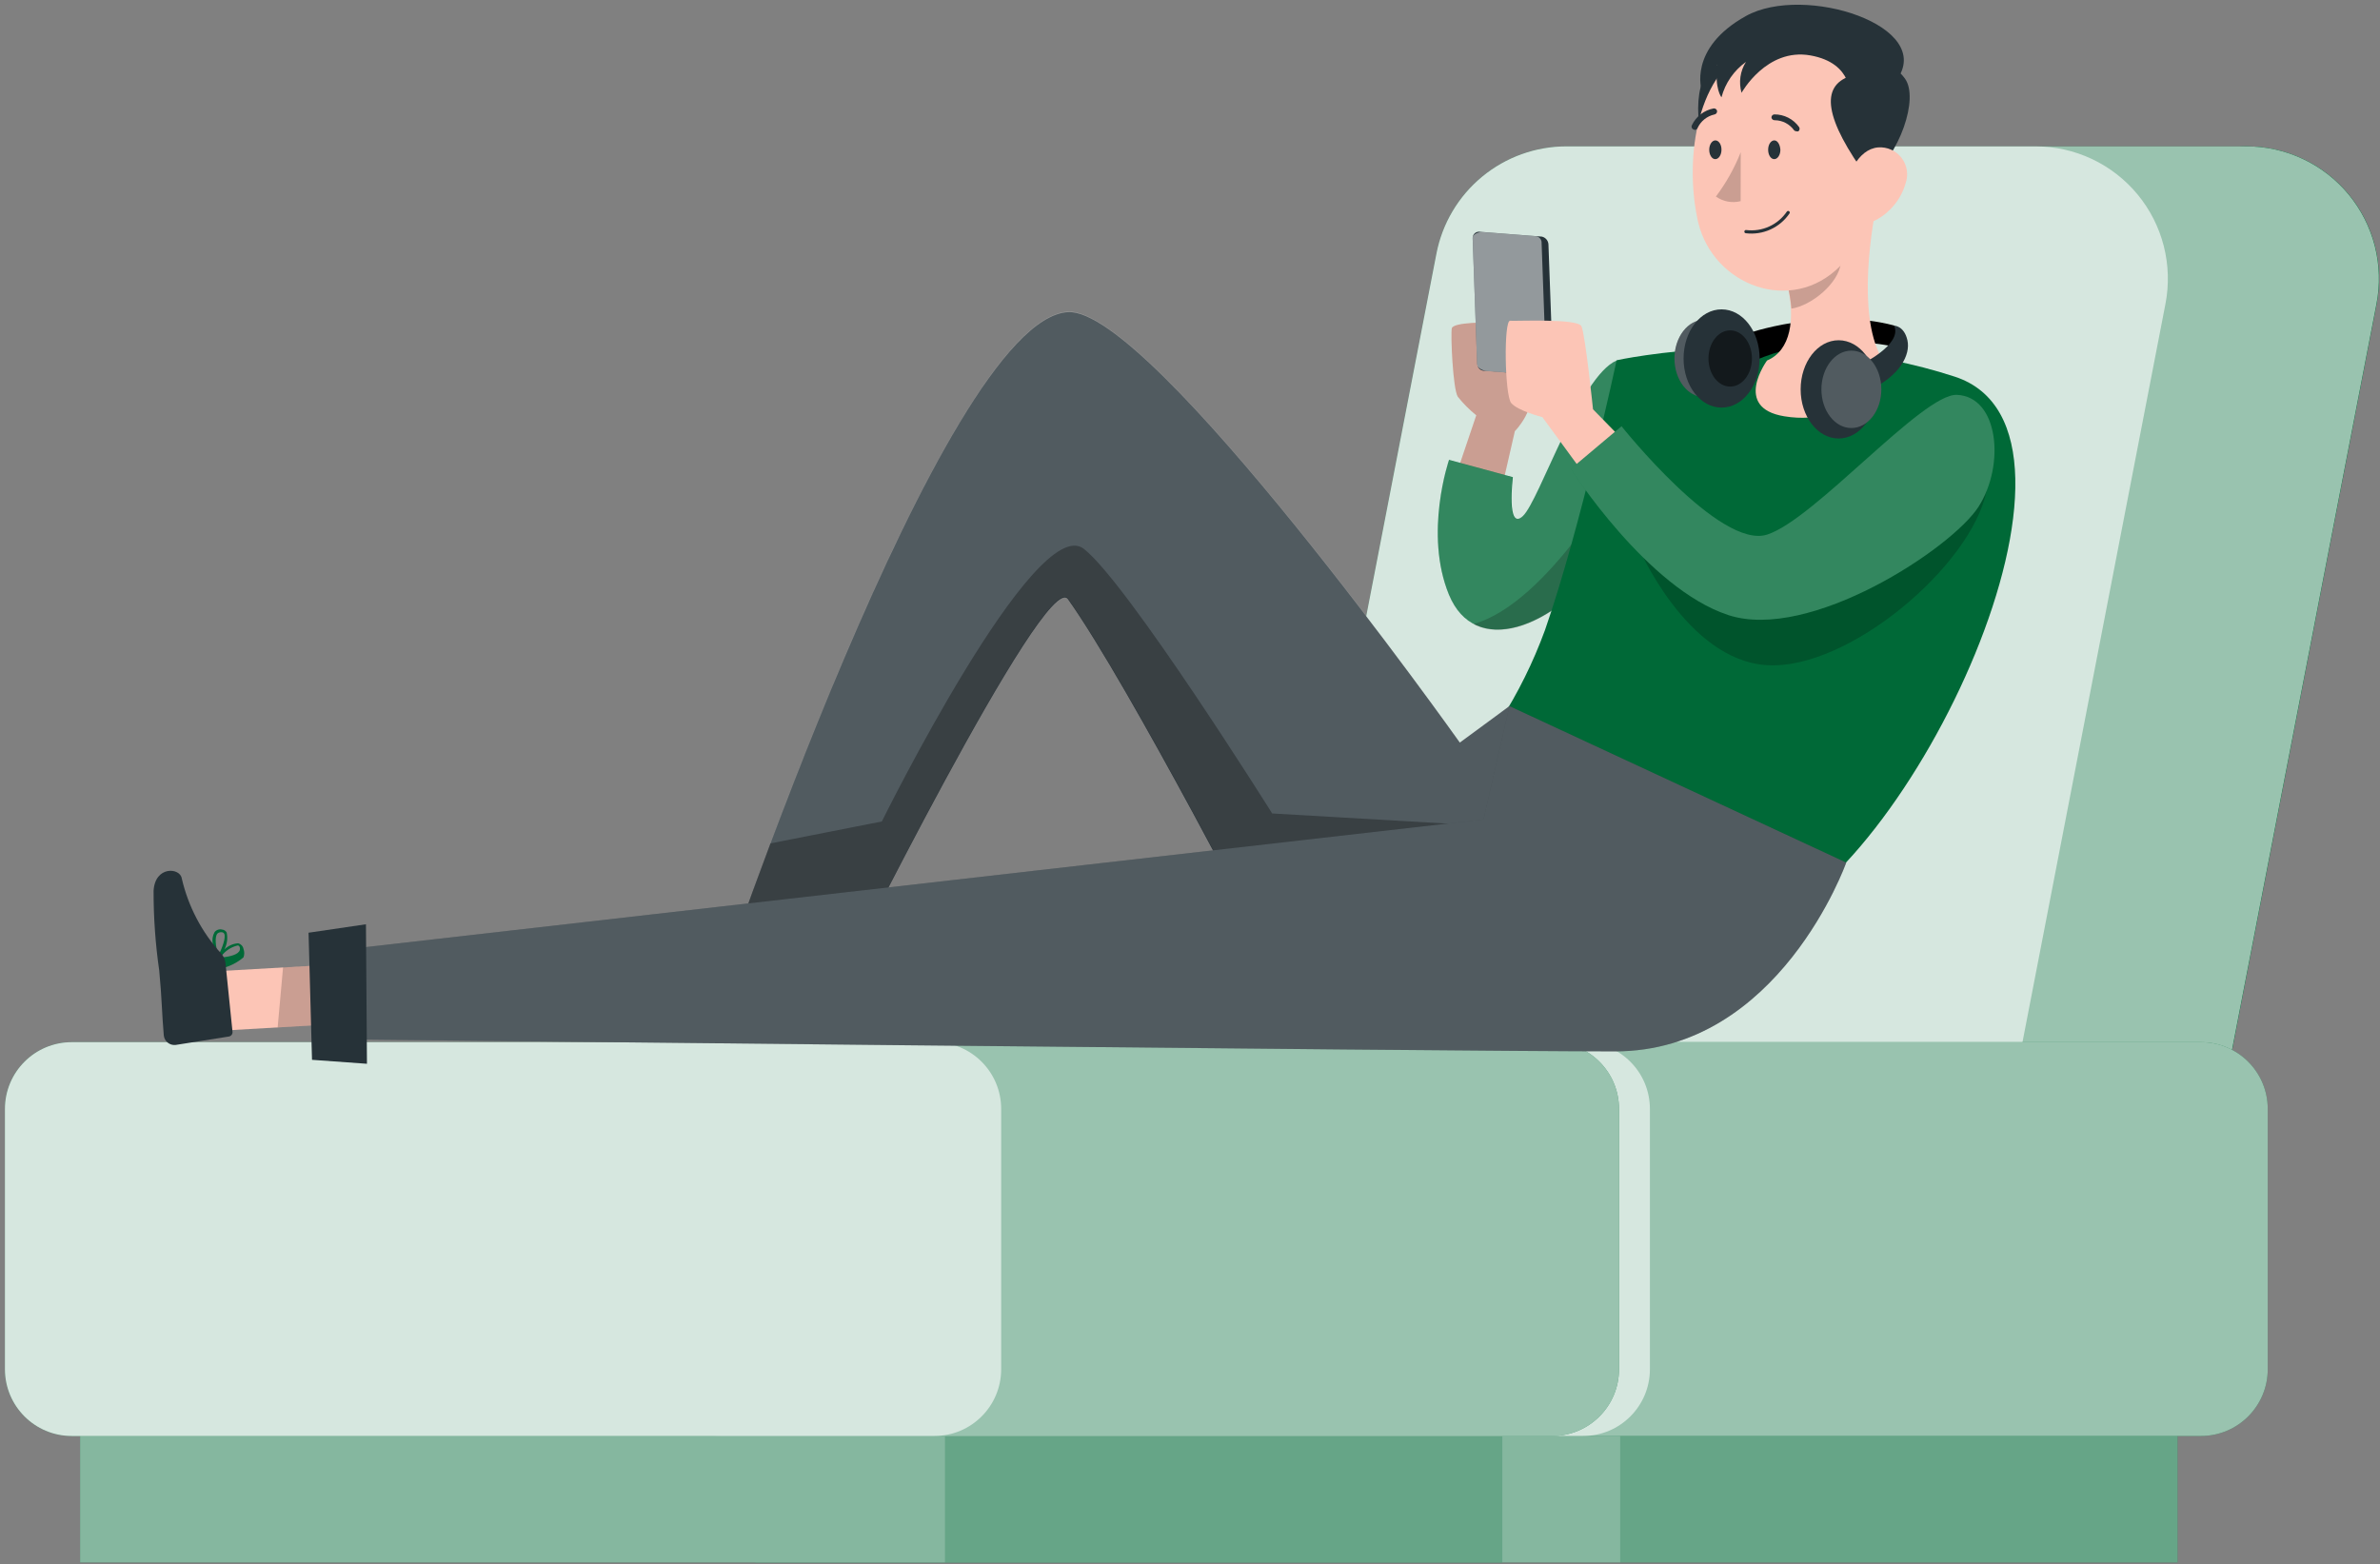 <?xml version="1.0" encoding="UTF-8"?> <svg xmlns="http://www.w3.org/2000/svg" width="388" height="255" viewBox="0 0 388 255" fill="none"><rect x="0" y="0" width="388" height="255" fill="#808080" stroke="none"/><path d="M354.99 230.322H123.147V254.733H354.99V230.322Z" fill="#006937"></path><path opacity="0.4" d="M354.99 230.322H123.147V254.733H354.99V230.322Z" fill="white"></path><path opacity="0.2" d="M264.132 230.322H123.147V254.733H264.132V230.322Z" fill="white"></path><path d="M244.91 230.322H13.067V254.733H244.91V230.322Z" fill="#006937"></path><path opacity="0.4" d="M244.91 230.322H13.067V254.733H244.91V230.322Z" fill="white"></path><path opacity="0.2" d="M154.052 230.322H13.067V254.733H154.052V230.322Z" fill="white"></path><path d="M208.996 171.416H363.824L387.422 49.557C388.029 46.432 387.937 43.212 387.153 40.127C386.369 37.043 384.912 34.169 382.886 31.714C380.861 29.259 378.317 27.282 375.438 25.925C372.559 24.568 369.415 23.866 366.232 23.867H255.367C250.354 23.869 245.497 25.615 241.631 28.806C237.764 31.997 235.129 36.434 234.177 41.356L208.996 171.416Z" fill="#006937"></path><path d="M319.889 171.416H363.852L387.45 49.557C388.057 46.432 387.965 43.212 387.181 40.127C386.397 37.043 384.94 34.169 382.915 31.714C380.889 29.259 378.346 27.282 375.466 25.925C372.587 24.568 369.443 23.866 366.26 23.867C361.247 23.869 356.39 25.615 352.524 28.806C348.657 31.997 346.022 36.434 345.069 41.356L319.889 171.416Z" fill="#006937"></path><g opacity="0.6"><path d="M387.422 49.557L363.824 171.416H208.996L234.177 41.356C235.129 36.434 237.764 31.997 241.631 28.806C245.497 25.615 250.354 23.869 255.367 23.867H366.232C369.415 23.866 372.559 24.568 375.438 25.925C378.317 27.282 380.861 29.259 382.886 31.714C384.912 34.169 386.369 37.043 387.153 40.127C387.937 43.212 388.029 46.432 387.422 49.557Z" fill="white"></path></g><g opacity="0.6"><path d="M353.022 49.557L329.424 171.416H208.996L234.177 41.356C235.129 36.434 237.764 31.997 241.631 28.806C245.497 25.615 250.354 23.869 255.367 23.867H331.832C335.015 23.866 338.159 24.568 341.038 25.925C343.917 27.282 346.461 29.259 348.486 31.714C350.512 34.169 351.969 37.043 352.753 40.127C353.537 43.212 353.629 46.432 353.022 49.557Z" fill="white"></path></g><path d="M358.816 169.916H117.452C111.44 169.916 106.567 174.789 106.567 180.8V223.236C106.567 229.247 111.44 234.12 117.452 234.12H358.816C364.827 234.12 369.7 229.247 369.7 223.236V180.8C369.7 174.789 364.827 169.916 358.816 169.916Z" fill="#006937"></path><path opacity="0.6" d="M258.092 169.916H117.452C111.44 169.916 106.567 174.789 106.567 180.8V223.236C106.567 229.247 111.44 234.12 117.452 234.12H258.092C264.104 234.12 268.977 229.247 268.977 223.236V180.8C268.977 174.789 264.104 169.916 258.092 169.916Z" fill="white"></path><path opacity="0.6" d="M358.816 169.916H117.452C111.44 169.916 106.567 174.789 106.567 180.8V223.236C106.567 229.247 111.44 234.12 117.452 234.12H358.816C364.827 234.12 369.7 229.247 369.7 223.236V180.8C369.7 174.789 364.827 169.916 358.816 169.916Z" fill="white"></path><path d="M253.056 169.916H11.692C5.681 169.916 0.808 174.789 0.808 180.8V223.236C0.808 229.247 5.681 234.12 11.692 234.12H253.056C259.067 234.12 263.94 229.247 263.94 223.236V180.8C263.94 174.789 259.067 169.916 253.056 169.916Z" fill="#006937"></path><path opacity="0.6" d="M152.333 169.916H11.692C5.681 169.916 0.808 174.789 0.808 180.8V223.236C0.808 229.247 5.681 234.12 11.692 234.12H152.333C158.344 234.12 163.217 229.247 163.217 223.236V180.8C163.217 174.789 158.344 169.916 152.333 169.916Z" fill="white"></path><path opacity="0.6" d="M253.056 169.916H11.692C5.681 169.916 0.808 174.789 0.808 180.8V223.236C0.808 229.247 5.681 234.12 11.692 234.12H253.056C259.067 234.12 263.94 229.247 263.94 223.236V180.8C263.94 174.789 259.067 169.916 253.056 169.916Z" fill="white"></path><path d="M34.808 168.113L36.156 158.302L59.479 156.968L58.117 166.765L34.808 168.113Z" fill="#FCC5B6"></path><path opacity="0.2" d="M58.117 166.765L59.466 156.968L46.146 157.725L45.266 167.508L58.117 166.765Z" fill="black"></path><path d="M36.693 158.371L36.184 157.862C37.478 157.557 38.681 156.949 39.693 156.087C39.858 155.643 39.858 155.155 39.693 154.711C39.653 154.492 39.551 154.289 39.4 154.126C39.249 153.963 39.055 153.846 38.84 153.789C37.991 153.843 37.191 154.2 36.583 154.794C37.021 153.947 37.152 152.974 36.955 152.042C36.883 151.909 36.781 151.796 36.657 151.712C36.532 151.628 36.389 151.576 36.239 151.56C36.014 151.499 35.776 151.504 35.554 151.575C35.332 151.646 35.135 151.779 34.987 151.959C34.661 152.535 34.553 153.209 34.684 153.858C34.796 154.725 34.999 155.579 35.289 156.404C35.289 156.404 35.289 156.404 35.289 156.486C35.289 156.569 35.289 156.486 35.358 156.486C35.427 156.486 35.455 156.885 35.496 156.899C35.537 156.913 36.088 157.793 36.088 157.793L36.693 158.371ZM38.743 154.147C38.881 154.147 39.046 154.216 39.115 154.546V154.656C39.123 154.748 39.112 154.84 39.084 154.927C39.055 155.015 39.01 155.096 38.95 155.165C38.454 155.812 36.9 156.046 35.964 156.115C35.964 156.046 35.964 155.991 36.074 155.908C36.727 155.023 37.673 154.399 38.743 154.147ZM35.4 152.248C35.503 152.142 35.632 152.063 35.774 152.02C35.916 151.977 36.066 151.97 36.211 152C36.284 152.008 36.353 152.033 36.413 152.074C36.473 152.115 36.522 152.17 36.555 152.234C36.872 152.854 36.211 154.574 35.606 155.784C35.056 154.064 35.056 152.757 35.4 152.248Z" fill="#006937"></path><path d="M36.776 157.188L37.904 168.196C37.928 168.38 37.88 168.566 37.769 168.714C37.659 168.863 37.495 168.964 37.312 168.994L28.616 170.37C28.158 170.416 27.701 170.281 27.343 169.992C26.985 169.704 26.755 169.286 26.703 168.829C26.373 164.962 26.414 163.105 25.96 158.247C25.337 153.941 25.029 149.595 25.038 145.244C25.272 141.116 29.373 141.447 29.634 143.222C30.688 147.788 32.901 152.006 36.06 155.468C36.491 155.941 36.744 156.549 36.776 157.188Z" fill="#263238"></path><path d="M242.928 52.584C242.928 52.584 236.887 52.474 236.681 53.534C236.474 54.593 236.859 63.427 237.658 64.679C238.546 65.798 239.557 66.813 240.671 67.707L236.227 80.861L243.671 84.645L246.959 70.293C246.959 70.293 250.661 66.688 249.588 62.037C248.514 57.386 242.928 52.584 242.928 52.584Z" fill="#FCC5B6"></path><path opacity="0.2" d="M242.928 52.584C242.928 52.584 236.887 52.474 236.681 53.534C236.474 54.593 236.859 63.427 237.658 64.679C238.546 65.798 239.557 66.813 240.671 67.707L236.227 80.861L243.671 84.645L246.959 70.293C246.959 70.293 250.661 66.688 249.588 62.037C248.514 57.386 242.928 52.584 242.928 52.584Z" fill="black"></path><path d="M263.555 58.776C257.514 61.363 250.978 81.59 248.267 84.136C245.557 86.682 246.63 77.793 246.63 77.793L236.227 74.972C236.227 74.972 232.099 86.957 236.227 96.988C240.355 107.019 252.987 103.029 262.371 90.397C271.756 77.765 263.555 58.776 263.555 58.776Z" fill="#006937"></path><path opacity="0.2" d="M236.227 97.029C236.951 99.02 238.354 100.691 240.189 101.749C245.9 104.831 255.119 100.221 262.412 90.438C264.612 87.393 266.03 83.854 266.54 80.132C268.164 69.468 263.513 58.776 263.513 58.776C257.472 61.363 250.936 81.59 248.211 84.136C245.487 86.682 246.588 77.793 246.588 77.793L236.185 74.972C236.185 74.972 232.085 86.957 236.227 97.029Z" fill="white"></path><path opacity="0.2" d="M240.189 101.749C245.9 104.831 255.119 100.222 262.412 90.438C264.613 87.394 266.03 83.854 266.54 80.132C265.412 77.765 264.545 76.334 264.545 76.334C264.545 76.334 252.463 98.337 240.189 101.749Z" fill="black"></path><path d="M234.107 130.576C241.975 122.707 248.032 113.217 251.858 102.767C257.706 86.035 263.554 58.735 263.554 58.735C263.554 58.735 291.569 52.584 318.663 61.405C345.756 70.225 311.246 143.112 286.327 151.257L234.107 130.576Z" fill="#006937"></path><path d="M253.179 60.29C253.186 60.423 253.163 60.556 253.114 60.679C253.064 60.803 252.989 60.915 252.892 61.006C252.795 61.098 252.68 61.167 252.553 61.21C252.427 61.252 252.293 61.267 252.161 61.253L241.896 60.455C241.611 60.429 241.346 60.303 241.146 60.099C240.947 59.894 240.827 59.625 240.809 59.34L240.079 38.879C240.07 38.739 240.089 38.599 240.136 38.467C240.183 38.334 240.256 38.213 240.352 38.11C240.447 38.007 240.562 37.924 240.69 37.867C240.819 37.81 240.957 37.78 241.098 37.779L251.363 38.577C251.655 38.642 251.918 38.801 252.112 39.03C252.305 39.258 252.419 39.544 252.436 39.843L253.179 60.29Z" fill="#263238"></path><path opacity="0.5" d="M251.321 39.623L252.064 60.263C252.082 60.385 252.072 60.51 252.033 60.627C251.995 60.745 251.93 60.852 251.843 60.94C251.757 61.028 251.651 61.094 251.534 61.135C251.417 61.175 251.292 61.187 251.17 61.171L242.46 60.497C241.882 60.497 240.836 60.042 240.808 59.465L240.079 38.756C240.079 38.164 241.097 37.779 241.675 37.834L250.385 38.508C250.654 38.539 250.901 38.672 251.075 38.879C251.249 39.087 251.337 39.352 251.321 39.623Z" fill="white"></path><path d="M267.325 74.532L259.702 66.73C259.702 66.73 258.436 54.497 257.817 53.19C257.197 51.883 247.263 52.378 246.189 52.295C245.116 52.213 245.309 64.418 246.355 65.698C247.4 66.977 251.446 68.009 251.446 68.009L259.605 79.141L267.325 74.532Z" fill="#FCC5B6"></path><path opacity="0.2" d="M266.926 88.856C266.926 88.856 274.824 107.638 288.075 108.45C301.326 109.262 321.347 92.268 323.851 80.077C326.355 67.885 308.288 79.141 308.288 79.141C308.288 79.141 285.089 92.585 284.635 92.626C284.181 92.667 266.926 88.856 266.926 88.856Z" fill="black"></path><path d="M319.021 64.377C313.435 64.143 295.794 84.714 288.075 87.163C280.356 89.613 264.353 69.495 264.353 69.495L256.097 76.444C256.097 76.444 268.481 95.915 281.745 100.277C295.01 104.638 318.196 89.42 322.557 82.609C326.919 75.797 325.832 64.666 319.021 64.377Z" fill="#006937"></path><path opacity="0.2" d="M319.021 64.377C313.435 64.143 295.794 84.714 288.075 87.163C280.356 89.613 264.353 69.495 264.353 69.495L256.097 76.444C256.097 76.444 268.481 95.915 281.745 100.277C295.01 104.638 318.196 89.42 322.557 82.609C326.919 75.797 325.832 64.666 319.021 64.377Z" fill="white"></path><path d="M284.635 54.442C284.635 54.442 297.239 50.011 308.784 53.066C309.265 53.513 309.595 54.099 309.728 54.743C309.861 55.386 309.791 56.056 309.527 56.657C301.153 54.807 292.402 55.774 284.635 59.409V54.442Z" fill="black"></path><path d="M282.735 58.446C282.735 61.928 280.548 64.748 277.851 64.748C275.154 64.748 272.979 61.928 272.979 58.446C272.979 54.965 275.167 52.13 277.851 52.13C280.534 52.13 282.735 54.965 282.735 58.446Z" fill="#263238"></path><path opacity="0.2" d="M282.735 58.446C282.735 61.928 280.548 64.748 277.851 64.748C275.154 64.748 272.979 61.928 272.979 58.446C272.979 54.965 275.167 52.13 277.851 52.13C280.534 52.13 282.735 54.965 282.735 58.446Z" fill="white"></path><path d="M286.864 58.446C286.864 62.863 284.112 66.455 280.658 66.455C277.204 66.455 274.466 62.863 274.466 58.446C274.466 54.029 277.218 50.438 280.658 50.438C284.098 50.438 286.864 54.016 286.864 58.446Z" fill="#263238"></path><path opacity="0.5" d="M285.612 58.446C285.612 60.978 284.016 63.028 282.062 63.028C280.108 63.028 278.525 60.978 278.525 58.446C278.525 55.914 280.108 53.864 282.062 53.864C284.016 53.864 285.612 55.914 285.612 58.446Z" fill="black"></path><path d="M305.866 33.582C304.38 41.246 302.921 55.268 308.288 60.359C308.288 60.359 302.068 69.729 290.895 67.872C282.405 66.496 288.074 58.776 288.074 58.776C291.913 57.166 292.794 52.034 291.294 46.09L305.866 33.582Z" fill="#FCC5B6"></path><path opacity="0.2" d="M299.921 38.687L291.308 46.09C291.68 47.473 291.928 48.887 292.051 50.314C295.312 49.832 299.77 46.186 300.114 42.828C300.305 41.448 300.24 40.044 299.921 38.687Z" fill="black"></path><path d="M287.62 13.355C291.817 16.313 289.781 21.157 280.039 28.615C276.241 23.482 275.773 13.658 278.924 11.236C282.075 8.814 283.96 10.864 287.62 13.355Z" fill="#263238"></path><path d="M305.729 21.61C305.247 29.234 305.192 34.559 303.114 38.948C302.328 40.597 301.267 42.099 299.977 43.393C292.092 51.373 279.337 46.599 276.846 36.251C276.764 35.935 276.695 35.591 276.64 35.247C274.755 25.876 276.42 11.401 286.272 7.438C288.507 6.524 290.938 6.196 293.336 6.486C295.733 6.775 298.016 7.672 299.969 9.092C301.923 10.512 303.481 12.407 304.496 14.598C305.511 16.789 305.949 19.203 305.77 21.61H305.729Z" fill="#FCC5B6"></path><path d="M290.248 24.418C290.248 25.271 289.794 25.945 289.244 25.945C288.693 25.945 288.253 25.271 288.253 24.418C288.253 23.565 288.693 22.904 289.244 22.89C289.794 22.877 290.193 23.592 290.248 24.418Z" fill="#263238"></path><path d="M280.644 24.418C280.644 25.257 280.19 25.945 279.639 25.945C279.089 25.945 278.648 25.271 278.648 24.418C278.648 23.565 279.103 22.89 279.653 22.89C280.203 22.89 280.657 23.578 280.644 24.418Z" fill="#263238"></path><path d="M283.782 24.817C282.765 27.396 281.404 29.826 279.736 32.041C280.313 32.452 280.973 32.732 281.669 32.863C282.365 32.993 283.081 32.971 283.768 32.797L283.782 24.817Z" fill="#CA9E92"></path><path d="M292.863 21.404C292.966 21.438 293.077 21.438 293.179 21.404C293.286 21.325 293.357 21.207 293.377 21.076C293.398 20.945 293.366 20.811 293.29 20.703C292.831 20.063 292.225 19.543 291.524 19.186C290.822 18.829 290.045 18.646 289.258 18.652C289.131 18.659 289.012 18.715 288.925 18.807C288.838 18.899 288.79 19.021 288.79 19.148C288.804 19.278 288.867 19.398 288.967 19.482C289.067 19.567 289.196 19.61 289.327 19.602C289.947 19.607 290.558 19.759 291.108 20.046C291.658 20.333 292.132 20.747 292.491 21.253C292.54 21.302 292.598 21.341 292.662 21.367C292.726 21.393 292.794 21.405 292.863 21.404Z" fill="#263238"></path><path d="M276.282 21.184C276.378 21.185 276.472 21.158 276.552 21.107C276.633 21.055 276.697 20.982 276.737 20.895C276.991 20.336 277.372 19.843 277.85 19.456C278.327 19.069 278.888 18.799 279.489 18.666C279.62 18.646 279.739 18.576 279.82 18.471C279.902 18.366 279.941 18.234 279.929 18.102C279.908 17.974 279.84 17.859 279.738 17.78C279.636 17.701 279.507 17.663 279.378 17.675C278.608 17.818 277.883 18.142 277.264 18.62C276.644 19.099 276.147 19.718 275.815 20.427C275.757 20.544 275.748 20.679 275.789 20.803C275.83 20.926 275.919 21.029 276.035 21.088L276.282 21.184Z" fill="#263238"></path><path d="M301.614 12.405C296.771 14.07 297.349 19.285 304.614 29.179C309.705 25.326 312.87 16.01 310.558 12.818C308.247 9.626 305.852 10.974 301.614 12.405Z" fill="#263238"></path><path d="M310.655 29.908C309.928 32.42 308.236 34.543 305.949 35.811C302.908 37.448 300.624 34.916 300.83 31.683C301.009 28.738 302.826 24.321 306.183 24.032C306.915 23.978 307.648 24.107 308.317 24.408C308.986 24.709 309.569 25.173 310.013 25.757C310.458 26.34 310.749 27.026 310.861 27.751C310.973 28.476 310.902 29.217 310.655 29.908Z" fill="#FCC5B6"></path><path d="M291.515 34.655C290.765 35.756 289.726 36.629 288.512 37.178C287.298 37.727 285.957 37.93 284.635 37.765" stroke="#263238" stroke-width="0.526" stroke-linecap="round" stroke-linejoin="round"></path><path d="M301.573 15.914C301.573 15.914 302.289 10.3 295.134 9.034C287.979 7.768 283.919 15.13 283.919 15.13C283.675 14.287 283.613 13.403 283.736 12.535C283.859 11.667 284.166 10.835 284.635 10.094C282.676 11.494 281.265 13.532 280.644 15.859C280.644 15.859 279.475 14.483 279.97 10.52L277.425 14.772C277.425 14.772 275.127 7.892 284.635 2.608C294.143 -2.676 315.732 4.246 309.141 13.134L301.573 15.914Z" fill="#263238"></path><path d="M303.279 59.492C303.279 59.492 310.242 56.176 308.783 53.093C308.783 53.093 310.421 53.093 310.957 55.474C311.494 57.855 309.691 61.253 304.972 63.482L303.279 59.492Z" fill="#263238"></path><path d="M299.743 71.491C303.163 71.491 305.935 67.905 305.935 63.482C305.935 59.059 303.163 55.474 299.743 55.474C296.323 55.474 293.551 59.059 293.551 63.482C293.551 67.905 296.323 71.491 299.743 71.491Z" fill="#263238"></path><path d="M306.705 63.482C306.705 66.964 304.517 69.784 301.82 69.784C299.123 69.784 296.936 66.964 296.936 63.482C296.936 60.001 299.123 57.166 301.82 57.166C304.517 57.166 306.705 59.987 306.705 63.482Z" fill="#263238"></path><path opacity="0.2" d="M306.705 63.482C306.705 66.964 304.517 69.784 301.82 69.784C299.123 69.784 296.936 66.964 296.936 63.482C296.936 60.001 299.123 57.166 301.82 57.166C304.517 57.166 306.705 59.987 306.705 63.482Z" fill="white"></path><path d="M246.079 115.124L237.988 121.068C237.988 121.068 187.627 50.08 174.101 50.892C153.667 52.048 116.584 162.664 116.584 162.664L136.797 160.559C136.797 160.559 170.454 92.571 174.101 97.69C184.146 111.807 207.125 156.459 207.125 156.459L243.506 151.505L246.079 115.124Z" fill="#263238"></path><path opacity="0.2" d="M246.079 115.124L244.703 134.814V134.897L243.561 151.409L207.18 156.362L206.739 155.509C203.52 149.303 183.347 110.555 174.101 97.579C170.454 92.475 136.797 160.463 136.797 160.463L116.584 162.568C116.584 162.568 120.107 152.055 125.583 137.484C137.857 104.776 159.983 51.594 174.101 50.795C187.627 50.025 237.988 120.972 237.988 120.972L246.079 115.124Z" fill="white"></path><path opacity="0.3" d="M244.841 134.828L244.703 134.897C243.093 135.887 227.311 145.396 206.739 155.537C203.52 149.331 183.347 110.583 174.101 97.607C170.454 92.502 136.797 160.49 136.797 160.49L116.584 162.596C116.584 162.596 120.107 152.083 125.583 137.511L143.76 133.933C143.76 133.933 168.789 83.283 176.701 89.489C183.87 95.117 207.4 132.626 207.4 132.626L244.717 134.787L244.841 134.828Z" fill="black"></path><path d="M263.293 171.416C236.516 171.416 52.421 169.421 52.421 169.421V155.234L241.855 133.603L246.079 115.124L300.982 140.635C300.982 140.635 290.084 171.416 263.293 171.416Z" fill="#263238"></path><path opacity="0.2" d="M263.293 171.416C236.516 171.416 52.421 169.421 52.421 169.421V155.234L241.855 133.603L246.079 115.124L300.982 140.635C300.982 140.635 290.084 171.416 263.293 171.416Z" fill="white"></path><path d="M50.866 172.792L50.302 152.069L59.659 150.693L59.824 173.438L50.866 172.792Z" fill="#263238"></path></svg> 